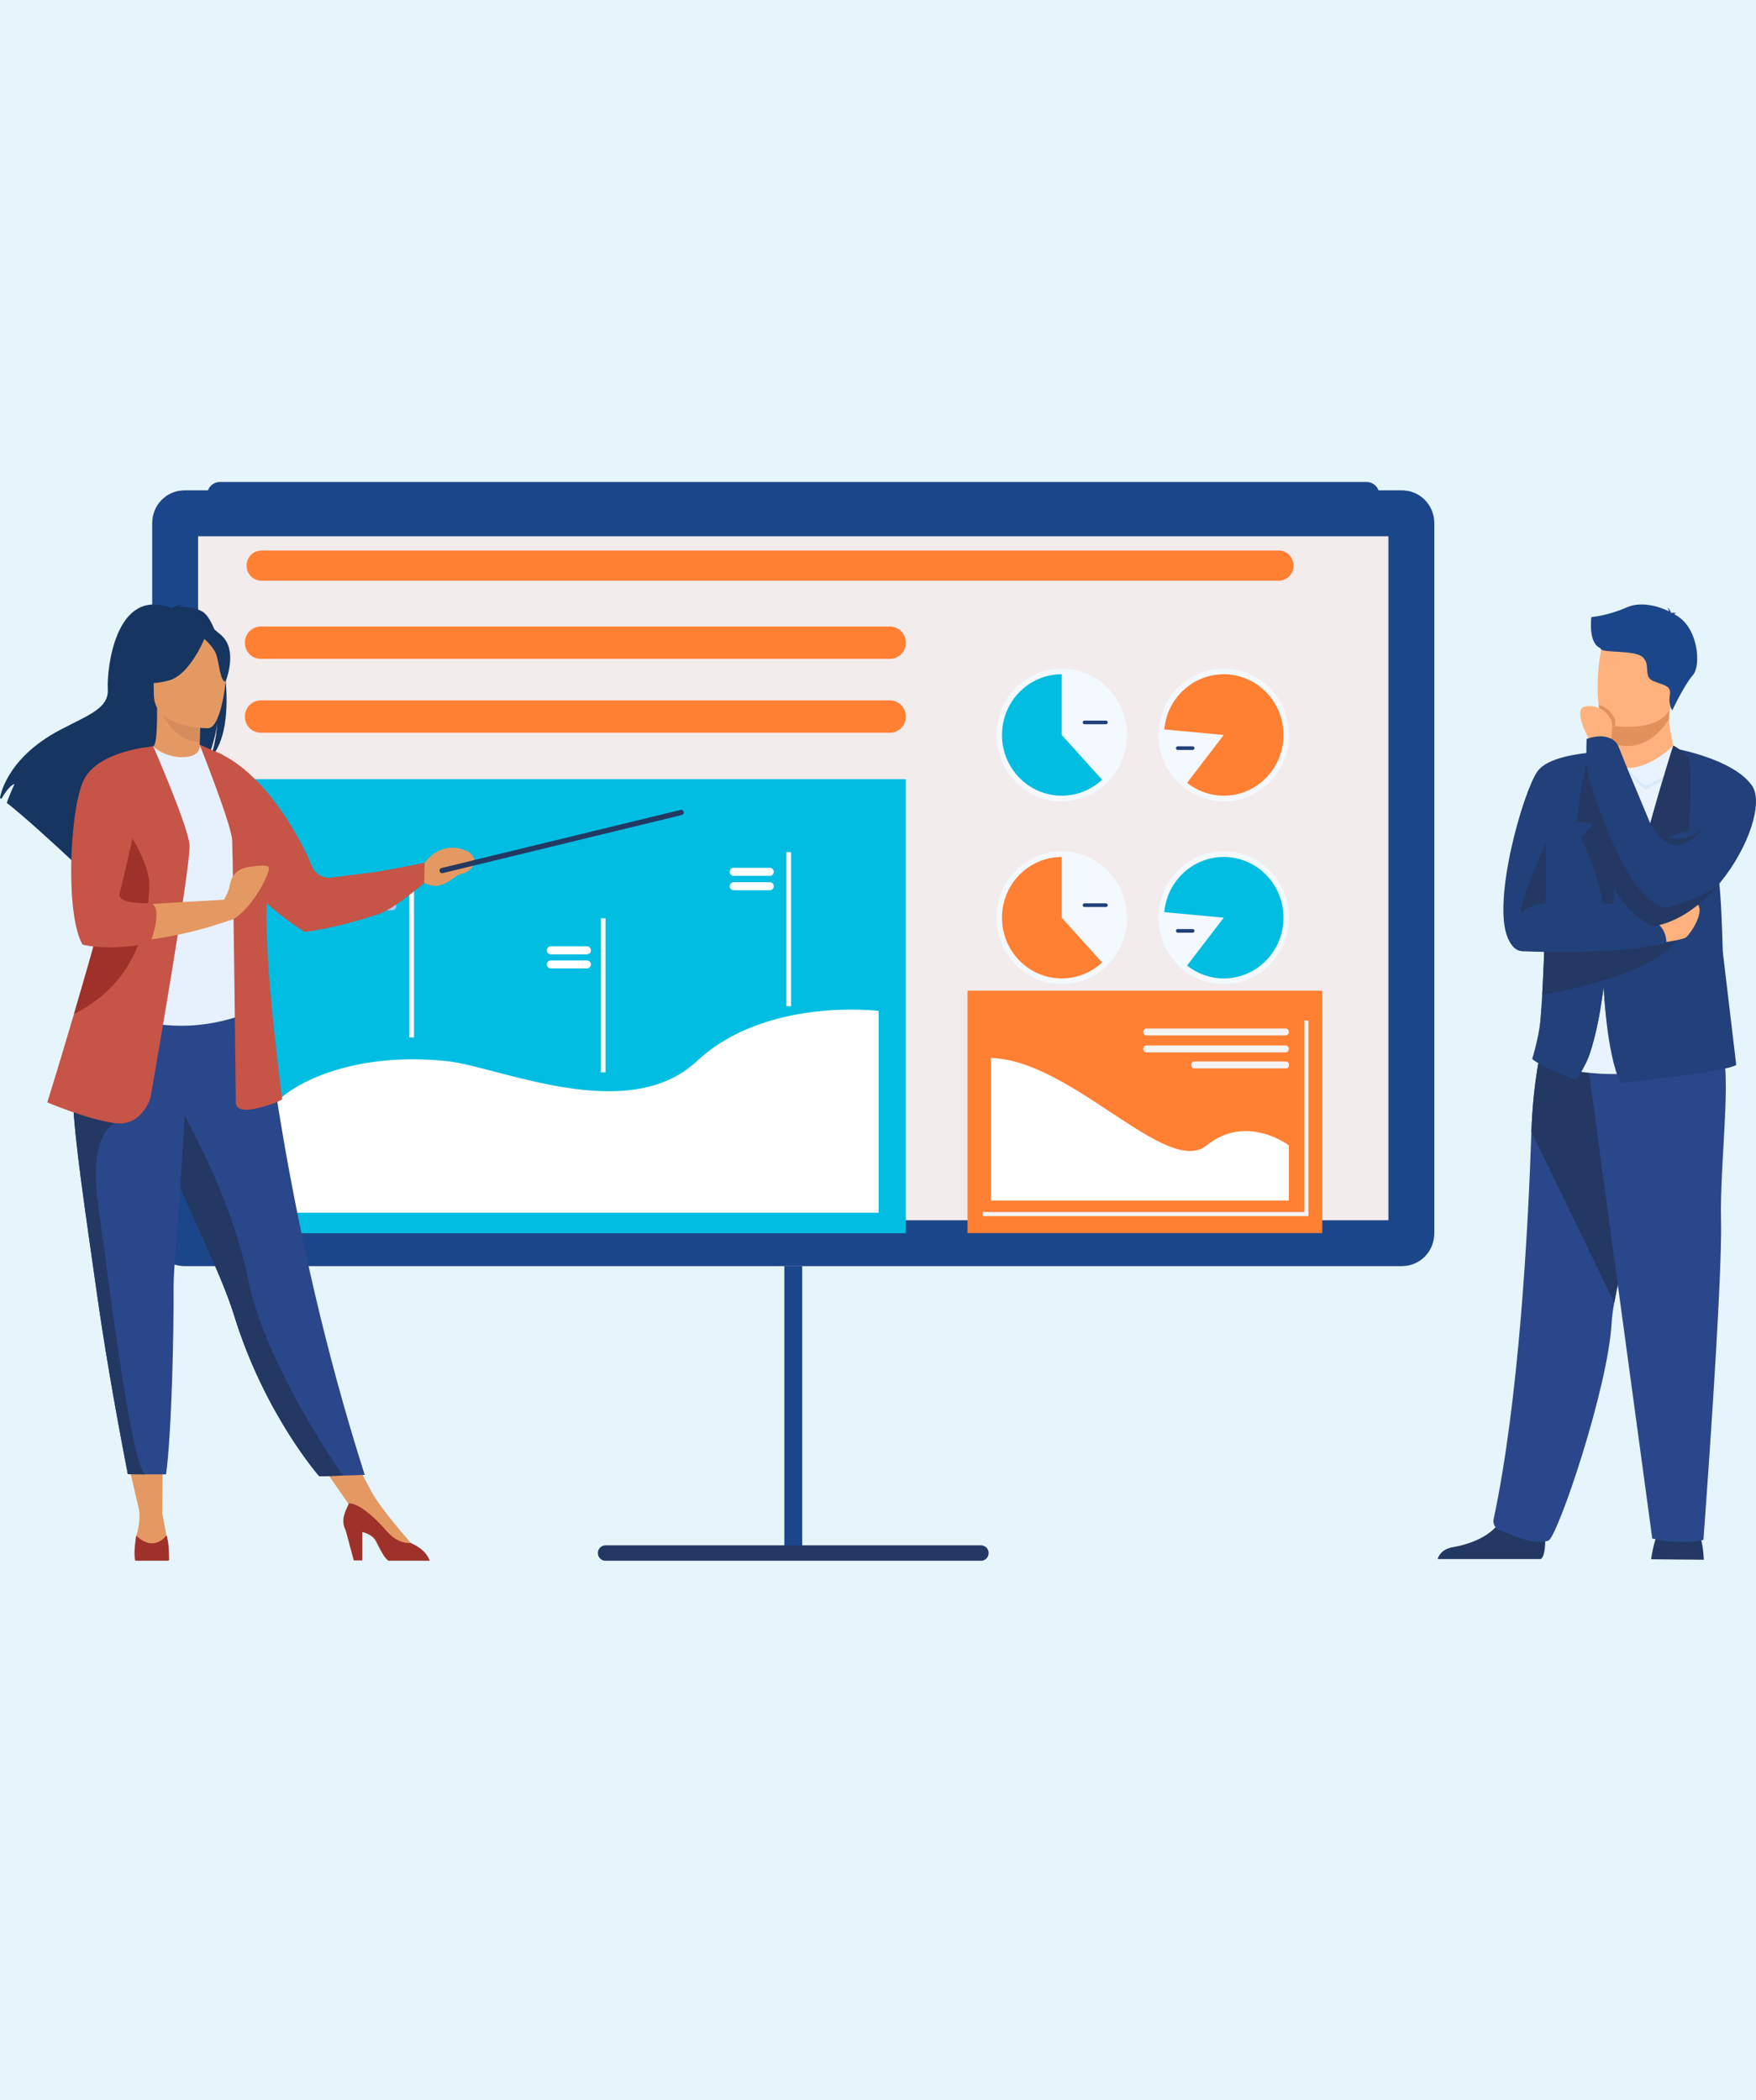 <svg width="153" height="183" viewBox="0 0 153 183" fill="none" xmlns="http://www.w3.org/2000/svg">
<rect opacity="0.1" width="153" height="183" fill="#039BE5"/>
<path d="M16.061 44.727H122.17C122.582 44.727 122.972 45.075 122.972 45.576V107.478C122.972 107.978 122.582 108.327 122.17 108.327H16.061C15.649 108.327 15.259 107.978 15.259 107.478V45.576C15.259 45.075 15.649 44.727 16.061 44.727Z" fill="#F2ECEC" stroke="#1C468A" stroke-width="4"/>
<path d="M21.334 107.459L78.926 107.459V67.898H21.334L21.334 107.459Z" fill="#00BDE1"/>
<path d="M76.552 88.09C76.552 88.09 66.719 86.845 60.71 92.472C54.701 98.1 43.508 92.971 39.001 92.472C31.165 91.604 25.022 94.211 23.199 97.076V105.671H76.552V88.089V88.09Z" fill="white"/>
<path d="M68.517 87.678H68.929V74.257H68.517V87.678Z" fill="white"/>
<path d="M52.347 93.439H52.76V80.017H52.347V93.439Z" fill="white"/>
<path d="M35.661 90.402H36.074V76.98H35.661V90.402Z" fill="white"/>
<path d="M63.917 76.317H67.076C67.265 76.317 67.42 76.159 67.42 75.968C67.42 75.776 67.266 75.618 67.076 75.618H63.917C63.729 75.618 63.574 75.776 63.574 75.968C63.574 76.159 63.729 76.317 63.917 76.317Z" fill="white"/>
<path d="M63.917 77.572H67.076C67.265 77.572 67.42 77.415 67.42 77.223C67.42 77.031 67.266 76.874 67.076 76.874H63.917C63.729 76.874 63.574 77.031 63.574 77.223C63.574 77.415 63.729 77.572 63.917 77.572Z" fill="white"/>
<path d="M47.987 83.157H51.146C51.335 83.157 51.49 83.001 51.49 82.808C51.49 82.616 51.335 82.459 51.146 82.459H47.987C47.798 82.459 47.644 82.616 47.644 82.808C47.644 83 47.798 83.157 47.987 83.157Z" fill="white"/>
<path d="M47.987 84.388H51.146C51.335 84.388 51.49 84.231 51.49 84.039C51.49 83.847 51.335 83.69 51.146 83.69H47.987C47.798 83.69 47.644 83.846 47.644 84.039C47.644 84.231 47.798 84.388 47.987 84.388Z" fill="white"/>
<path d="M31.027 78.095H34.185C34.374 78.095 34.529 77.938 34.529 77.746C34.529 77.554 34.374 77.397 34.185 77.397H31.027C30.838 77.397 30.683 77.554 30.683 77.746C30.683 77.938 30.838 78.095 31.027 78.095Z" fill="#A6C7F9"/>
<path d="M31.027 79.327H34.185C34.374 79.327 34.529 79.17 34.529 78.978C34.529 78.786 34.374 78.628 34.185 78.628H31.027C30.838 78.628 30.683 78.786 30.683 78.978C30.683 79.17 30.838 79.327 31.027 79.327Z" fill="#A6C7F9"/>
<g filter="url(#filter0_d_14846_2125)">
<path d="M98.195 60.043C98.195 56.85 95.649 54.261 92.508 54.261C89.367 54.261 86.821 56.85 86.821 60.043C86.821 63.236 89.367 65.825 92.508 65.825C95.649 65.825 98.195 63.236 98.195 60.043Z" fill="#F3F9FF"/>
<path d="M87.304 60.043C87.304 62.965 89.634 65.334 92.508 65.334C93.865 65.334 95.1 64.806 96.026 63.942L92.508 60.043V54.752C89.633 54.752 87.304 57.121 87.304 60.043Z" fill="#00BDE1"/>
<path d="M94.49 59.11H96.359C96.445 59.11 96.516 59.039 96.516 58.951C96.516 58.863 96.445 58.791 96.359 58.791H94.49C94.404 58.791 94.334 58.863 94.334 58.951C94.334 59.039 94.404 59.11 94.49 59.11Z" fill="#22407A"/>
</g>
<g filter="url(#filter1_d_14846_2125)">
<path d="M112.314 60.043C112.314 56.85 109.769 54.261 106.628 54.261C103.487 54.261 100.941 56.85 100.941 60.043C100.941 63.236 103.487 65.825 106.628 65.825C109.769 65.825 112.314 63.236 112.314 60.043Z" fill="#F3F9FF"/>
<path d="M106.626 60.043L103.429 64.218C104.311 64.917 105.421 65.335 106.626 65.335C109.501 65.335 111.831 62.965 111.831 60.044C111.831 57.122 109.501 54.753 106.626 54.753C103.913 54.753 101.684 56.864 101.443 59.561L106.626 60.045V60.043Z" fill="#FF7F33"/>
<path d="M102.619 61.351H103.919C104.006 61.351 104.076 61.279 104.076 61.191C104.076 61.103 104.006 61.032 103.919 61.032H102.619C102.532 61.032 102.462 61.103 102.462 61.191C102.462 61.279 102.532 61.351 102.619 61.351Z" fill="#22407A"/>
</g>
<g filter="url(#filter2_d_14846_2125)">
<path d="M98.195 75.966C98.195 72.772 95.649 70.184 92.508 70.184C89.367 70.184 86.821 72.772 86.821 75.966C86.821 79.159 89.367 81.748 92.508 81.748C95.649 81.748 98.195 79.159 98.195 75.966Z" fill="#F3F9FF"/>
<path d="M87.304 75.966C87.304 78.889 89.634 81.257 92.508 81.257C93.865 81.257 95.1 80.73 96.026 79.865L92.508 75.966V70.675C89.633 70.675 87.304 73.044 87.304 75.966Z" fill="#FF7F33"/>
<path d="M94.49 75.034H96.359C96.445 75.034 96.516 74.962 96.516 74.874C96.516 74.786 96.445 74.715 96.359 74.715H94.49C94.404 74.715 94.334 74.786 94.334 74.874C94.334 74.962 94.404 75.034 94.49 75.034Z" fill="#22407A"/>
</g>
<g filter="url(#filter3_d_14846_2125)">
<path d="M112.314 75.966C112.314 72.772 109.769 70.184 106.628 70.184C103.487 70.184 100.941 72.772 100.941 75.966C100.941 79.159 103.487 81.748 106.628 81.748C109.769 81.748 112.314 79.159 112.314 75.966Z" fill="#F3F9FF"/>
<path d="M101.443 75.483C101.684 72.786 103.913 70.675 106.626 70.675C109.501 70.675 111.831 73.044 111.831 75.965C111.831 78.887 109.501 81.256 106.626 81.256C105.421 81.256 104.311 80.84 103.429 80.139L106.626 75.964L101.443 75.481V75.483Z" fill="#00BDE1"/>
<path d="M102.619 77.275H103.919C104.006 77.275 104.076 77.203 104.076 77.115C104.076 77.028 104.006 76.956 103.919 76.956H102.619C102.532 76.956 102.462 77.028 102.462 77.115C102.462 77.203 102.532 77.275 102.619 77.275Z" fill="#22407A"/>
</g>
<path d="M84.3 107.447H115.209V86.324H84.3V107.447Z" fill="#FF7F33"/>
<path d="M85.632 105.971H114.003V88.928H113.65V105.612H85.632V105.971Z" fill="#F4F4F4"/>
<path d="M105.135 99.807C108.608 96.997 112.302 99.807 112.302 99.807V104.612H86.337V92.19C93.394 92.372 101.662 102.618 105.135 99.806V99.807Z" fill="white"/>
<path d="M112.002 90.227H99.903C99.74 90.227 99.606 90.091 99.606 89.925C99.606 89.76 99.74 89.623 99.903 89.623H112.002C112.166 89.623 112.299 89.76 112.299 89.925C112.299 90.091 112.165 90.227 112.002 90.227Z" fill="#F4F4F4"/>
<path d="M112.002 91.703H99.903C99.74 91.703 99.606 91.567 99.606 91.401C99.606 91.236 99.74 91.1 99.903 91.1H112.002C112.166 91.1 112.299 91.236 112.299 91.401C112.299 91.567 112.165 91.703 112.002 91.703Z" fill="#F4F4F4"/>
<path d="M104.047 92.494H112.058C112.192 92.494 112.301 92.605 112.301 92.741V92.851C112.301 92.988 112.192 93.099 112.058 93.099H104.047C103.912 93.099 103.803 92.988 103.803 92.851V92.741C103.803 92.605 103.912 92.494 104.047 92.494Z" fill="#F4F4F4"/>
<path d="M77.541 63.848H22.72C21.955 63.848 21.335 63.218 21.335 62.441C21.335 61.663 21.955 61.033 22.72 61.033H77.541C78.306 61.033 78.926 61.663 78.926 62.441C78.926 63.218 78.306 63.848 77.541 63.848Z" fill="#FF7F33"/>
<path d="M77.541 57.411H22.72C21.955 57.411 21.335 56.781 21.335 56.004C21.335 55.226 21.955 54.596 22.72 54.596H77.541C78.306 54.596 78.926 55.226 78.926 56.004C78.926 56.781 78.306 57.411 77.541 57.411Z" fill="#FF7F33"/>
<path d="M111.412 50.602H22.78C22.064 50.602 21.485 50.013 21.485 49.286C21.485 48.559 22.064 47.97 22.78 47.97H111.412C112.128 47.97 112.707 48.559 112.707 49.286C112.707 50.013 112.127 50.602 111.412 50.602Z" fill="#FF7F33"/>
<path d="M69.893 110.326H68.339V135.815H69.893V110.326Z" fill="#1C468A"/>
<path d="M119.075 44.252H19.156C18.544 44.252 18.049 43.748 18.049 43.126C18.049 42.504 18.544 42 19.156 42H119.075C119.687 42 120.183 42.504 120.183 43.126C120.183 43.748 119.687 44.252 119.075 44.252Z" fill="#1C468A"/>
<path d="M85.479 134.657H52.754C52.389 134.657 52.093 134.958 52.093 135.329C52.093 135.699 52.389 136 52.754 136H85.479C85.843 136 86.139 135.699 86.139 135.329C86.139 134.958 85.843 134.657 85.479 134.657Z" fill="#233862"/>
<path d="M10.888 126.299L12.185 131.854L14.129 131.843L14.2 126.299H10.888Z" fill="#E49963"/>
<path d="M27.234 126.535L30.927 131.855L32.365 129.976L30.144 125.804L27.234 126.535Z" fill="#E49963"/>
<path d="M17.637 53.291C16.967 52.903 16.162 52.861 15.6 52.895C15.745 52.744 16.03 52.688 16.03 52.688C15.681 52.636 14.903 52.987 14.903 52.987C10.052 51.087 9.29 58.349 9.392 60.035C9.493 61.722 7.762 62.273 5.238 63.602C0.422 66.138 0 69.534 0 69.534C0.038 69.557 0.076 69.583 0.118 69.612C0.357 69.201 0.849 68.428 1.264 68.311C1.248 68.349 0.774 69.376 0.596 69.964C2.016 71.062 4.674 73.496 6.526 75.223C6.518 74.886 6.531 74.407 6.652 74.154L6.881 75.555C7.872 76.481 8.555 77.132 8.555 77.132C8.433 75.769 14.62 68.574 17.848 66.42C18.634 65.243 18.913 63.166 18.934 63.002C18.798 64.65 18.52 65.574 18.273 66.095C21.007 63.537 19.415 54.319 17.636 53.292L17.637 53.291Z" fill="#163560"/>
<path d="M17.657 66.526C17.673 66.533 16.098 67.364 14.914 67.035C13.8 66.726 13.072 65.257 13.088 65.254C13.559 65.159 13.696 64.5 13.686 61.667L13.899 61.71L17.486 62.432C17.486 62.432 17.405 63.579 17.402 64.661C17.4 65.569 17.453 66.429 17.658 66.526H17.657Z" fill="#E49963"/>
<path d="M17.485 62.431C17.485 62.431 17.403 63.579 17.4 64.66C15.393 64.603 14.333 62.741 13.898 61.709L17.485 62.431Z" fill="#D68D5D"/>
<path d="M13.529 61.312C13.529 61.312 12.477 59.623 12.225 58.177C12.045 57.146 12.561 53.323 16.34 53.873C16.34 53.873 17.437 53.983 18.468 54.691C19.289 55.255 20.473 56.471 19.149 59.807L18.805 60.934L13.528 61.311L13.529 61.312Z" fill="#163560"/>
<path d="M31.779 128.518L29.878 128.577L27.82 128.64C27.82 128.64 23.067 123.26 20.401 114.635C20.338 114.434 20.273 114.232 20.204 114.026C18.745 109.701 15.72 104.27 14.126 99.356C13.873 98.573 13.644 97.836 13.44 97.139C13.374 96.916 13.311 96.697 13.25 96.481C12.075 92.331 11.735 89.607 11.421 86.695L22.932 86.789C22.932 86.789 24.791 106.668 31.779 128.518Z" fill="#2B478B"/>
<path d="M21.321 80.063C21.292 85.632 22.124 88.021 22.124 88.021C22.124 88.021 17.196 90.567 11.338 88.693C11.269 88.671 6.817 87.638 6.817 87.638C6.916 87.412 8.427 83.674 8.522 83.467C9.759 80.766 9.729 79.492 9.876 78.662C10.148 77.111 10.154 75.509 10.018 73.996C9.66 69.993 8.597 66.669 8.597 66.669C10.194 66.299 11.688 65.651 13.349 65.018C13.732 65.501 14.9 66.007 15.913 65.984C17.08 65.958 17.459 65.45 17.398 64.895C18.642 65.599 19.634 66.264 19.634 66.264C20.691 68.13 22.835 69.943 22.99 72.805C23.028 73.509 21.323 79.907 21.322 80.062L21.321 80.063Z" fill="#E7F1FD"/>
<path d="M27.183 75.483C26.179 73.046 23.204 67.529 19.064 65.615L20.567 74.192C20.567 74.192 20.378 75.52 21.245 76.613C23.369 79.292 26.54 81.205 26.54 81.205C26.54 81.205 29.183 80.935 33.098 79.61C34.327 79.194 36.968 76.939 36.968 76.939L37.004 75.18C37.004 75.18 33.503 75.897 32.289 76.038C31.598 76.118 29.998 76.326 28.869 76.473C28.152 76.567 27.462 76.162 27.183 75.483Z" fill="#C65447"/>
<path d="M18.155 63.456C18.155 63.456 13.407 63.536 13.403 60.528C13.4 57.521 12.785 55.506 15.816 55.328C18.848 55.151 19.438 56.297 19.68 57.301C19.921 58.305 19.39 63.358 18.155 63.456Z" fill="#E49963"/>
<path d="M17.979 55.254C17.979 55.254 16.679 58.781 14.683 59.303C12.687 59.826 11.822 59.281 11.822 59.281C11.822 59.281 12.106 56.208 12.424 54.05C12.424 54.05 16.998 53.574 17.979 55.254Z" fill="#163560"/>
<path d="M17.656 55.54C17.656 55.54 18.626 56.328 18.864 57.093C19.101 57.859 19.207 59.435 19.658 59.382C19.658 59.382 20.638 56.984 19.537 55.627C18.37 54.189 17.656 55.539 17.656 55.539V55.54Z" fill="#163560"/>
<path d="M37.003 75.18C37.003 75.18 38.379 73.053 40.8 74.209C41.06 74.396 41.799 75.016 40.965 75.761C40.352 76.31 40.29 75.903 39.373 76.611C38.457 77.319 37.71 77.303 36.967 76.94L37.003 75.181V75.18Z" fill="#E49963"/>
<path d="M12.12 131.543C12.12 131.543 12.277 132.644 11.873 133.821C11.873 133.821 11.555 135.295 12.982 135.322C14.409 135.349 14.759 135.213 14.598 134.309C14.436 133.405 14.129 131.843 14.129 131.843L12.121 131.544L12.12 131.543Z" fill="#E49963"/>
<path d="M14.732 135.951C14.732 135.951 14.702 135.97 14.643 136H11.849C11.795 135.97 11.77 135.951 11.77 135.951C11.609 135.212 11.873 133.82 11.873 133.82C13.49 135.326 14.501 133.783 14.501 133.783C14.763 134.426 14.733 135.951 14.733 135.951H14.732Z" fill="#9E322A"/>
<path d="M35.805 134.457C35.805 134.457 33.174 131.487 32.365 129.976L30.408 130.995L34.783 135.172L35.806 135.034V134.457H35.805Z" fill="#E49963"/>
<path d="M37.438 136H33.837C33.49 135.737 33.167 135.127 32.763 134.309C32.549 133.872 32.067 133.631 31.571 133.499V135.972H30.824L30.117 133.343C29.652 132.473 30.08 131.683 30.408 130.995C30.79 130.995 31.815 131.26 33.759 133.487C34.398 134.218 35.104 134.479 35.804 134.457C35.814 134.463 35.824 134.469 35.833 134.472C37.006 135.008 37.34 135.675 37.437 136H37.438Z" fill="#9E322A"/>
<path d="M17.398 64.897C17.398 64.897 20.145 71.797 20.226 73.193C20.306 74.59 20.549 96.029 20.549 96.029C20.549 96.029 20.387 97.014 22.245 96.603C24.104 96.192 24.589 95.782 24.589 95.782C24.589 95.782 22.811 82.557 23.296 77.957C23.718 73.952 20.571 67.726 19.748 66.182C19.626 65.953 19.431 65.773 19.196 65.671L17.398 64.895V64.897Z" fill="#C65447"/>
<path d="M29.879 128.577L27.821 128.641C27.821 128.641 23.068 123.26 20.402 114.635C20.339 114.434 20.274 114.232 20.205 114.026C18.746 109.701 15.721 104.271 14.127 99.357C13.874 98.574 13.645 97.837 13.441 97.14C13.375 96.917 13.312 96.698 13.251 96.481L14.946 95.174C14.946 95.174 20.035 103.553 21.611 111.437C22.98 118.286 28.461 126.528 29.879 128.577Z" fill="#233862"/>
<path d="M15.123 112.171C15.152 116.006 14.961 124.821 14.471 128.471H12.648C11.641 128.471 11.138 128.456 11.138 128.456C9.906 122.111 9.029 116.859 8.391 112.335C7.867 108.621 7.401 105.439 7.044 102.698C6.683 99.94 6.433 97.632 6.343 95.68C6.329 95.374 6.319 95.075 6.314 94.785C6.308 94.493 6.307 94.21 6.309 93.934L16.255 92.949C16.13 99.668 15.107 109.942 15.123 112.17V112.171Z" fill="#2B478B"/>
<path d="M12.647 128.471C11.64 128.471 11.137 128.456 11.137 128.456C9.905 122.111 9.028 116.859 8.39 112.335C7.866 108.621 7.4 105.439 7.043 102.698C6.682 99.94 6.432 97.632 6.342 95.68L9.992 97.863C9.992 97.863 7.662 98.698 8.551 105.023C9.44 111.348 11.41 127.574 12.647 128.47V128.471Z" fill="#233862"/>
<path d="M13.117 95.618C13.117 95.618 12.416 98.192 9.993 97.864C7.569 97.535 4.122 96.057 4.122 96.057C4.122 96.057 5.158 92.729 6.445 88.357C8.005 83.064 9.935 76.242 10.845 71.938C11.1 70.732 11.275 69.726 11.339 69.004L13.351 65.038C13.351 65.038 16.349 71.88 16.511 73.605C16.673 75.329 13.118 95.62 13.118 95.62L13.117 95.618Z" fill="#C65447"/>
<path d="M10.697 73.347L13.351 65.038C13.344 65.041 9.998 66.049 8.315 66.914C8.315 66.914 7.264 68.293 6.613 71.473C6.613 71.473 5.926 79.109 7.46 81.901C7.46 81.901 12.308 82.887 20.064 80.176V78.369C20.064 78.369 11.581 78.821 9.844 79.027L10.697 73.348V73.347Z" fill="#E49963"/>
<path d="M13.009 77.218C12.901 80.012 12.254 85.433 6.491 88.335C6.476 88.342 6.46 88.35 6.445 88.358C8.005 83.065 9.935 76.242 10.845 71.939C11.904 73.547 13.068 75.681 13.009 77.218Z" fill="#9E322A"/>
<path d="M13.35 65.037C13.35 65.037 8.43 65.39 7.245 68.073C6.06 70.756 5.683 79.683 7.191 82.311C7.191 82.311 9.267 82.912 12.941 82.215C12.986 82.207 13.031 82.197 13.077 82.188C13.077 82.188 14.248 79.272 13.198 78.697C13.198 78.697 10.101 78.862 10.424 77.82C10.746 76.78 13.351 65.037 13.351 65.037H13.35Z" fill="#C65447"/>
<path d="M19.195 78.85C19.195 78.85 19.87 78.016 20.015 77.167C20.159 76.317 20.606 75.687 21.773 75.53C22.939 75.374 23.441 75.357 23.438 75.692C23.435 76.026 22.484 78.36 20.81 79.754C19.137 81.147 19.194 78.85 19.194 78.85H19.195Z" fill="#E49963"/>
<path d="M38.451 76.077C38.489 76.09 38.531 76.093 38.572 76.081L59.402 71.017C59.522 70.987 59.597 70.864 59.568 70.742C59.539 70.62 59.418 70.544 59.298 70.573L38.468 75.638C38.348 75.667 38.273 75.791 38.302 75.913C38.321 75.994 38.38 76.053 38.452 76.076L38.451 76.077Z" fill="#233862"/>
<path d="M140.388 65.492C140.388 65.492 135.198 65.447 133.95 67.228C132.701 69.008 129.963 78.588 131.392 81.775C132.821 84.963 135.494 80.457 136.978 78.504C138.462 76.552 140.389 65.492 140.389 65.492H140.388Z" fill="#22407A"/>
<path d="M140.335 64.686L140.338 65.231C140.338 65.231 140.192 66.937 142.258 67.187C144.324 67.436 145.888 66.521 145.833 65.205C145.647 64.186 145.442 63.486 145.428 62.643C145.423 62.33 145.444 61.997 145.502 61.622L141.499 61.541L140.32 61.737L140.335 64.687V64.686Z" fill="#FFB27D"/>
<path d="M140.32 61.736L140.335 64.686C140.76 64.887 141.24 65.01 141.778 65.01C143.618 65.01 144.807 63.638 145.428 62.643C145.423 62.33 145.444 61.996 145.502 61.622L141.499 61.541L140.32 61.737V61.736Z" fill="#E2915A"/>
<path d="M145.808 60.967C145.343 63.508 142.118 63.425 140.724 63.266C140.332 63.221 140.086 63.171 140.086 63.171C139.644 63.05 139.396 62.343 139.282 61.414C139.055 59.578 139.342 56.883 139.647 56.194C140.106 55.157 140.971 54.035 144.219 54.845C147.467 55.655 146.404 57.712 145.808 60.968V60.967Z" fill="#FFB27D"/>
<path d="M143.866 135.87C143.866 135.87 144.057 134.354 144.501 133.451C144.945 132.549 147.768 133.122 147.768 133.122C147.768 133.122 148.333 133.614 148.454 135.911L143.866 135.869V135.87Z" fill="#233862"/>
<path d="M134.246 135.85C134.91 135.438 134.532 132.367 134.532 132.367C134.532 132.367 131.441 129.852 131.016 131.778C130.591 133.703 128.079 134.567 126.649 134.804C125.662 134.966 125.357 135.522 125.262 135.851H134.246V135.85Z" fill="#233862"/>
<path d="M135.081 72.631C135.081 72.631 132.464 78.166 132.522 79.517C132.522 79.517 133.448 78.626 135.081 78.743C136.714 78.86 135.081 72.631 135.081 72.631Z" fill="#233862"/>
<path d="M140.726 63.264C140.334 63.22 140.088 63.169 140.088 63.169C139.646 63.049 139.398 62.341 139.284 61.413C140.114 61.621 140.493 62.273 140.652 62.549C140.723 62.675 140.738 62.954 140.727 63.264H140.726Z" fill="#E2915A"/>
<path d="M138.618 64.702C138.618 64.702 136.812 61.672 138.216 61.54C139.621 61.408 140.185 62.374 140.388 62.73C140.591 63.084 140.335 64.686 140.335 64.686L138.618 64.702Z" fill="#FFB27D"/>
<path d="M140.65 113.511C140.524 114.216 140.445 114.795 140.424 115.209C140.137 120.908 135.706 133.939 134.913 134.243C133.686 134.713 131.755 133.713 130.745 133.386C130.327 133.25 130.044 132.821 130.137 132.385C132.331 122.129 133.138 107.36 133.432 98.616C133.58 94.212 134.324 91.169 134.324 91.169C134.324 91.169 145.131 88.237 145.196 91.946C145.252 95.227 141.616 108.097 140.652 113.511H140.65Z" fill="#2B478B"/>
<path d="M140.65 113.511L133.43 98.615C133.578 94.211 134.322 91.168 134.322 91.168C134.322 91.168 145.129 88.236 145.194 91.944C145.251 95.226 141.614 108.096 140.651 113.51L140.65 113.511Z" fill="#233862"/>
<path d="M138.246 91.959L143.96 134.059C143.96 134.059 146.469 134.674 148.42 134.182C148.42 134.182 150.092 111.791 149.953 106.378C149.814 100.965 151.154 91.894 149.647 90.894C148.142 89.893 138.246 91.959 138.246 91.959Z" fill="#2B478B"/>
<path d="M150.474 89.698C150.458 89.516 150.444 89.335 150.429 89.156C150.425 89.109 150.422 89.061 150.419 89.014C150.408 88.874 150.397 88.732 150.387 88.593L150.378 88.471C150.352 88.114 150.329 87.762 150.307 87.413C150.305 87.374 150.302 87.335 150.3 87.297C150.291 87.153 150.283 87.009 150.275 86.866C150.274 86.836 150.273 86.804 150.271 86.773C150.262 86.598 150.252 86.426 150.243 86.253C150.243 86.249 150.243 86.246 150.243 86.242C150.234 86.077 150.227 85.915 150.219 85.753C150.217 85.715 150.215 85.677 150.214 85.64C150.208 85.501 150.201 85.362 150.195 85.225C150.194 85.197 150.193 85.168 150.191 85.14C150.183 84.975 150.177 84.812 150.17 84.65C150.169 84.628 150.168 84.607 150.167 84.584C150.162 84.447 150.156 84.311 150.151 84.175C150.149 84.129 150.147 84.082 150.146 84.035C150.142 83.92 150.138 83.805 150.133 83.691C150.132 83.647 150.13 83.603 150.128 83.559C150.124 83.42 150.12 83.282 150.115 83.144C150.111 83.039 150.107 82.934 150.104 82.83C150.104 82.808 150.103 82.786 150.102 82.764C150.084 82.218 150.066 81.688 150.048 81.171C150.048 81.163 150.048 81.156 150.047 81.148C150.036 80.845 150.025 80.546 150.012 80.253C150.012 80.235 150.01 80.218 150.01 80.2C150.005 80.078 150 79.959 149.994 79.84C149.993 79.809 149.992 79.777 149.99 79.746C149.984 79.62 149.978 79.494 149.973 79.368C149.973 79.358 149.972 79.348 149.971 79.337C149.965 79.207 149.958 79.078 149.951 78.95C149.949 78.911 149.946 78.871 149.944 78.832C149.939 78.743 149.933 78.654 149.928 78.567C149.925 78.521 149.922 78.475 149.919 78.428C149.913 78.335 149.907 78.244 149.9 78.152C149.896 78.097 149.892 78.04 149.888 77.986C149.882 77.908 149.877 77.829 149.871 77.752C149.871 77.743 149.869 77.733 149.869 77.724C149.861 77.619 149.852 77.516 149.843 77.413C149.84 77.381 149.838 77.349 149.835 77.316C149.826 77.207 149.816 77.099 149.805 76.992C149.84 76.95 149.875 76.907 149.911 76.864C152.383 73.831 153.657 69.917 152.658 68.468C151.029 66.1 145.834 65.204 145.834 65.204C145.834 66.079 143.965 67.177 142.469 67.077C142.221 67.061 141.99 67.009 141.779 66.933C141.292 65.716 140.957 64.908 140.957 64.908C140.957 64.908 140.362 63.669 138.246 64.382C138.246 64.382 138.183 65.477 138.246 67.109C138.247 67.138 138.249 67.169 138.25 67.199C136.638 68.689 134.704 70.942 134.702 73.099C134.698 76.146 134.662 78.715 134.606 80.876C134.544 83.279 134.46 85.18 134.371 86.68C134.112 91.108 133.824 92.039 134.013 92.036C134.013 92.036 135.67 93.57 140.046 93.54C142.798 93.523 145.038 93.212 146.702 92.861C148.94 92.389 150.136 91.844 150.136 91.844C150.616 91.836 150.516 90.157 150.476 89.696L150.474 89.698Z" fill="#22407A"/>
<path d="M138.651 53.773C138.651 53.773 140.08 53.661 141.767 52.916C143.135 52.311 144.862 52.977 145.422 53.277C145.407 53.185 145.371 53.06 145.285 52.934C145.285 52.934 145.536 53.116 145.574 53.369C145.6 53.388 145.612 53.401 145.605 53.407C145.605 53.407 145.89 53.354 146.074 53.438C146.074 53.438 145.945 53.42 145.9 53.503C145.895 53.513 145.888 53.52 145.879 53.527C148.014 54.575 148.211 58.006 147.524 58.799C146.697 59.755 145.706 61.905 145.706 61.905C145.706 61.905 145.345 61.397 145.495 60.557C145.645 59.716 144.931 59.716 144.029 59.335C143.127 58.953 143.879 57.883 143.09 57.234C142.3 56.585 139.407 56.966 139.445 56.471C138.371 56.073 138.65 53.887 138.65 53.775L138.651 53.773Z" fill="#1C468A"/>
<path d="M146.463 81.072C145.616 84.531 136.454 86.318 134.371 86.682C134.458 85.182 134.543 83.281 134.605 80.878L146.463 81.072Z" fill="#233862"/>
<path d="M144.452 82.196C144.539 82.196 146.488 81.9 146.838 81.723C147.188 81.545 148.784 79.237 147.738 78.645C146.692 78.054 143.885 80.421 143.885 80.421L144.452 82.196Z" fill="#FFB27D"/>
<path d="M132.593 82.882C132.593 82.882 140.133 83.298 145.193 82.196C145.193 82.196 145.32 80.71 143.73 80.05C143.73 80.05 135.843 78.351 133.949 78.824C132.055 79.298 132.592 82.882 132.592 82.882H132.593Z" fill="#22407A"/>
<path d="M149.911 76.866C148.346 78.784 146.3 80.35 144.045 80.718C139.355 78.565 138.405 71.173 138.246 67.112C138.246 67.112 140.465 75.296 143.487 78.157C144.033 78.675 144.605 79.017 145.195 79.107C145.195 79.107 149.005 78.013 149.804 76.982C149.861 76.909 149.897 76.871 149.912 76.867L149.911 76.866Z" fill="#233862"/>
<path d="M148.353 72.219C148.353 72.219 146 75.22 144.596 72.546C144.596 72.546 146.066 74.001 148.353 72.219Z" fill="#233862"/>
<path d="M137.355 93.336C137.355 93.336 140.528 93.937 144.078 93.293C144.078 93.293 141.185 93.76 140.716 92.767C140.378 92.049 139.822 88.16 139.724 85.933C139.724 85.933 138.787 93.682 137.354 93.335L137.355 93.336Z" fill="#E9F3FE"/>
<path d="M138.693 71.855C138.71 72.162 137.706 72.879 137.706 72.879C138.674 74.863 139.303 77.001 139.7 78.721L140.602 78.752C140.634 77.082 140.564 75.176 140.452 73.331C138.973 70.163 138.403 67.981 138.212 66.565C137.795 68.079 137.36 71.638 137.36 71.638C138.035 71.573 138.692 71.854 138.692 71.854L138.693 71.855Z" fill="#233862"/>
<path d="M145.48 65.922L143.786 71.743L141.778 66.936C141.778 66.936 144.4 67.051 145.48 65.922Z" fill="#E9F3FE"/>
<path d="M146.676 65.942C146.687 65.695 145.533 65.352 145.533 65.352C145.533 65.352 143.974 66.949 141.797 66.981C141.797 66.981 142.657 68.474 143.388 68.791C143.388 68.791 146.604 67.412 146.676 65.942Z" fill="#D9E9F9"/>
<path d="M146.494 65.813C146.506 65.566 145.788 64.961 145.788 64.961C145.788 64.961 143.954 66.904 141.779 66.935C141.779 66.935 142.657 68.111 143.388 68.429C143.388 68.429 146.422 67.284 146.494 65.813Z" fill="#E9F3FE"/>
<path d="M145.792 73.624C145.609 73.367 145.467 73.109 145.503 72.967C145.503 72.967 146.367 72.288 147.144 72.519C147.144 72.519 147.525 66.779 147.086 66.079C146.647 65.38 145.788 64.96 145.788 64.96C145.788 64.96 144.818 67.964 143.787 71.742C144.121 72.364 144.825 73.427 145.794 73.623L145.792 73.624Z" fill="#233862"/>
<path d="M139.723 85.933C139.723 85.933 139.955 91.808 141.196 94.358C141.196 94.358 150.31 93.449 151.278 92.792L150.108 82.959L139.722 85.933H139.723Z" fill="#22407A"/>
<path d="M134.292 87.918C134.273 89.836 133.499 92.275 133.499 92.275C134.244 92.957 137.298 94.093 137.298 94.093C139.148 91.922 139.724 85.934 139.724 85.934L134.292 87.918Z" fill="#22407A"/>
<defs>
<filter id="filter0_d_14846_2125" x="82.821" y="54.261" width="19.373" height="19.564" filterUnits="userSpaceOnUse" color-interpolation-filters="sRGB">
<feFlood flood-opacity="0" result="BackgroundImageFix"/>
<feColorMatrix in="SourceAlpha" type="matrix" values="0 0 0 0 0 0 0 0 0 0 0 0 0 0 0 0 0 0 127 0" result="hardAlpha"/>
<feOffset dy="4"/>
<feGaussianBlur stdDeviation="2"/>
<feComposite in2="hardAlpha" operator="out"/>
<feColorMatrix type="matrix" values="0 0 0 0 0 0 0 0 0 0 0 0 0 0 0 0 0 0 0.25 0"/>
<feBlend mode="normal" in2="BackgroundImageFix" result="effect1_dropShadow_14846_2125"/>
<feBlend mode="normal" in="SourceGraphic" in2="effect1_dropShadow_14846_2125" result="shape"/>
</filter>
<filter id="filter1_d_14846_2125" x="96.941" y="54.261" width="19.373" height="19.564" filterUnits="userSpaceOnUse" color-interpolation-filters="sRGB">
<feFlood flood-opacity="0" result="BackgroundImageFix"/>
<feColorMatrix in="SourceAlpha" type="matrix" values="0 0 0 0 0 0 0 0 0 0 0 0 0 0 0 0 0 0 127 0" result="hardAlpha"/>
<feOffset dy="4"/>
<feGaussianBlur stdDeviation="2"/>
<feComposite in2="hardAlpha" operator="out"/>
<feColorMatrix type="matrix" values="0 0 0 0 0 0 0 0 0 0 0 0 0 0 0 0 0 0 0.25 0"/>
<feBlend mode="normal" in2="BackgroundImageFix" result="effect1_dropShadow_14846_2125"/>
<feBlend mode="normal" in="SourceGraphic" in2="effect1_dropShadow_14846_2125" result="shape"/>
</filter>
<filter id="filter2_d_14846_2125" x="82.821" y="70.184" width="19.373" height="19.564" filterUnits="userSpaceOnUse" color-interpolation-filters="sRGB">
<feFlood flood-opacity="0" result="BackgroundImageFix"/>
<feColorMatrix in="SourceAlpha" type="matrix" values="0 0 0 0 0 0 0 0 0 0 0 0 0 0 0 0 0 0 127 0" result="hardAlpha"/>
<feOffset dy="4"/>
<feGaussianBlur stdDeviation="2"/>
<feComposite in2="hardAlpha" operator="out"/>
<feColorMatrix type="matrix" values="0 0 0 0 0 0 0 0 0 0 0 0 0 0 0 0 0 0 0.25 0"/>
<feBlend mode="normal" in2="BackgroundImageFix" result="effect1_dropShadow_14846_2125"/>
<feBlend mode="normal" in="SourceGraphic" in2="effect1_dropShadow_14846_2125" result="shape"/>
</filter>
<filter id="filter3_d_14846_2125" x="96.941" y="70.184" width="19.373" height="19.564" filterUnits="userSpaceOnUse" color-interpolation-filters="sRGB">
<feFlood flood-opacity="0" result="BackgroundImageFix"/>
<feColorMatrix in="SourceAlpha" type="matrix" values="0 0 0 0 0 0 0 0 0 0 0 0 0 0 0 0 0 0 127 0" result="hardAlpha"/>
<feOffset dy="4"/>
<feGaussianBlur stdDeviation="2"/>
<feComposite in2="hardAlpha" operator="out"/>
<feColorMatrix type="matrix" values="0 0 0 0 0 0 0 0 0 0 0 0 0 0 0 0 0 0 0.25 0"/>
<feBlend mode="normal" in2="BackgroundImageFix" result="effect1_dropShadow_14846_2125"/>
<feBlend mode="normal" in="SourceGraphic" in2="effect1_dropShadow_14846_2125" result="shape"/>
</filter>
</defs>
</svg>
